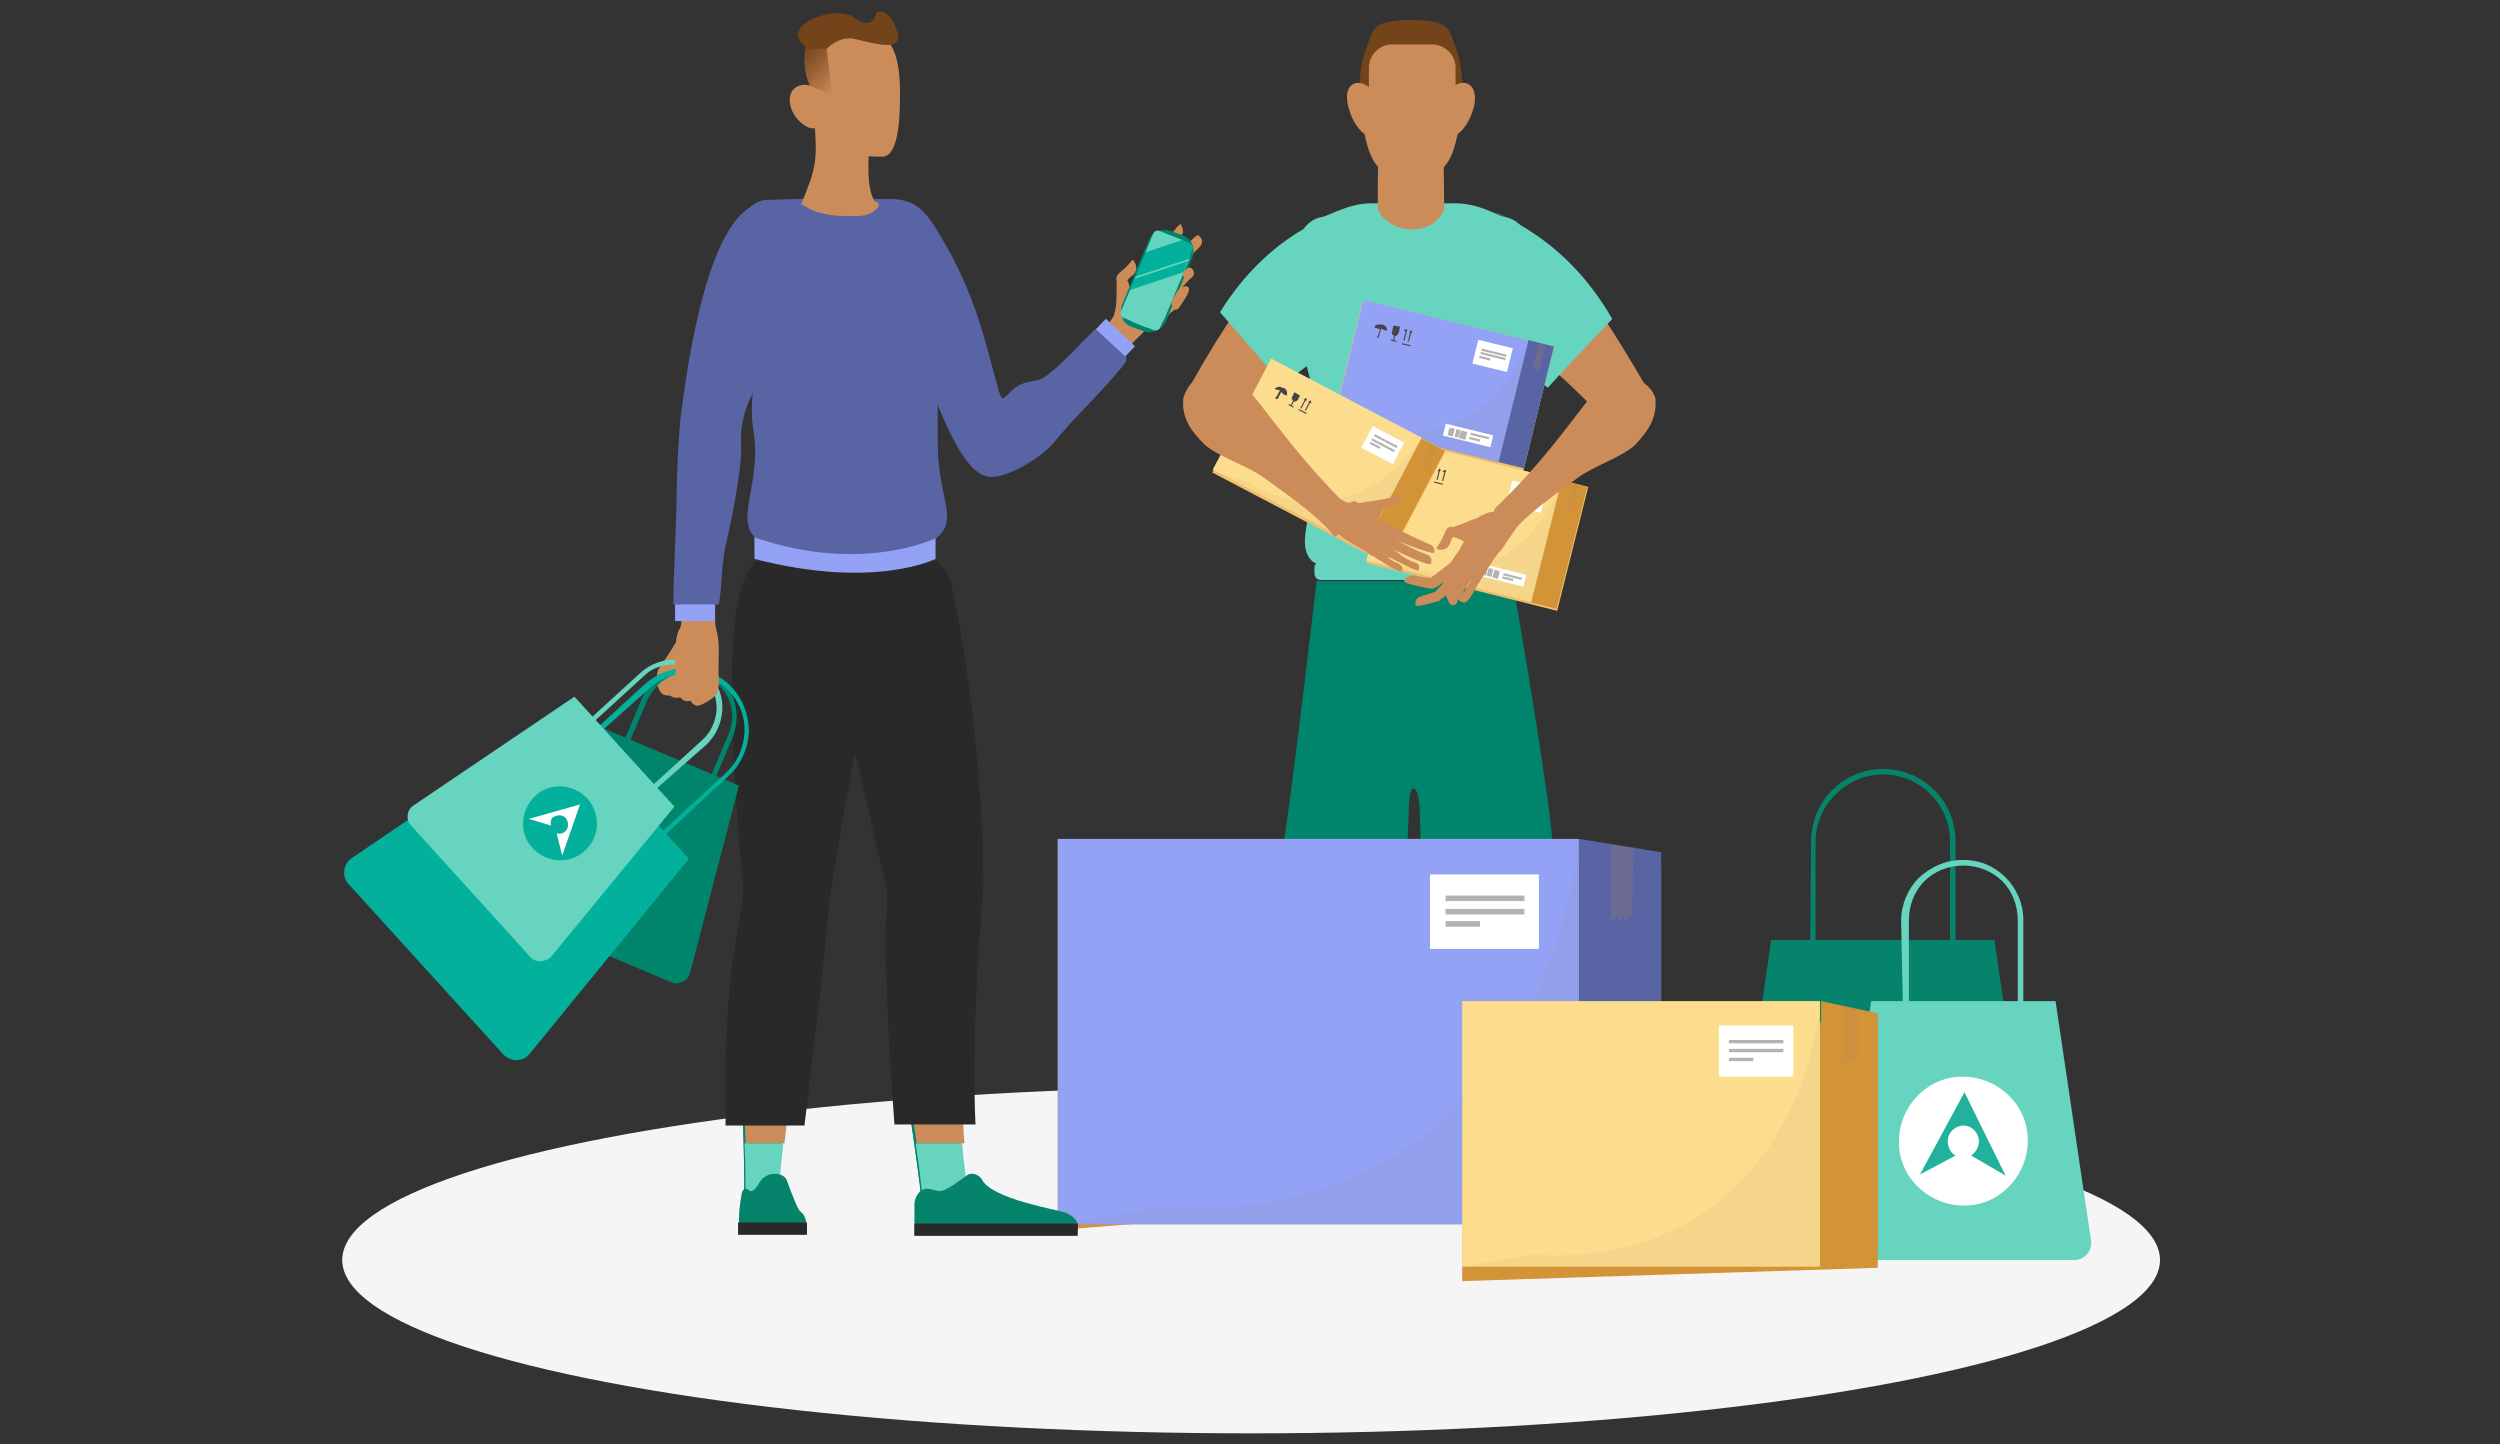 <svg xmlns="http://www.w3.org/2000/svg" xmlns:xlink="http://www.w3.org/1999/xlink" id="Layer_1" x="0px" y="0px" viewBox="0 0 225 130" style="enable-background:new 0 0 225 130;" xml:space="preserve"><rect x="0" y="0" width="225" height="130" fill="#333333" stroke="none"/><style type="text/css">	.st0{fill:#F5F5F5;}	.st1{fill:#67D4BF;}	.st2{fill:#734419;}	.st3{fill-rule:evenodd;clip-rule:evenodd;fill:#00846B;}	.st4{fill:#00846B;}	.st5{fill-rule:evenodd;clip-rule:evenodd;fill:#67D4BF;}	.st6{fill:#CB8C59;}	.st7{fill:#F5BF69;}	.st8{fill:#5864A4;}	.st9{opacity:0.21;fill:#B6884D;}	.st10{fill:#93A2F4;}	.st11{opacity:7.000000e-02;fill:#8D775A;}	.st12{fill:#454545;}	.st13{fill:#FFFFFF;}	.st14{fill:#B3B3B3;}	.st15{fill:#D39337;}	.st16{fill:#FCDC8D;}	.st17{fill:#06836B;}			.st18{clip-path:url(#SVGID_00000052792389759252899410000002969250767045272973_);fill-rule:evenodd;clip-rule:evenodd;fill:#FFFFFF;}			.st19{clip-path:url(#SVGID_00000052792389759252899410000002969250767045272973_);fill-rule:evenodd;clip-rule:evenodd;fill:#21B19D;}	.st20{fill:#292929;}	.st21{fill-rule:evenodd;clip-rule:evenodd;fill:#06836B;}	.st22{fill-rule:evenodd;clip-rule:evenodd;fill:#292929;}	.st23{fill:#02B09B;}			.st24{clip-path:url(#SVGID_00000178190634562670960660000011384408505077527487_);fill-rule:evenodd;clip-rule:evenodd;fill:#02B09B;}			.st25{clip-path:url(#SVGID_00000178190634562670960660000011384408505077527487_);fill-rule:evenodd;clip-rule:evenodd;fill:#FFFFFF;}	.st26{fill:url(#SVGID_00000135652343343858205320000005710817109507114908_);}</style><ellipse class="st0" cx="112.6" cy="113.4" rx="81.8" ry="15.6"></ellipse><path class="st1" d="M136.4,40.4c0.5-2.6-0.3-4.9,0.2-6.7c1.5-5.6,2.8-13.6-1.3-14.2c-0.5-0.1-2.2-1.2-4.3-1.2l-3.8,0l-3.8,0 c-2,0-3.8,1.1-4.3,1.2c-4,0.6-2.8,8.6-1.3,14.2c0.5,1.8-0.2,4.1,0.2,6.7c0.9,5-1.8,8.5,0.2,10.2c0.8,0.3,1.6,0.5,2.4,0.7 c1.5,0.4,3.7,0.9,6.5,0.9c2.8,0,5.1-0.4,6.5-0.9c0.8-0.2,1.5-0.4,2.4-0.7C138.2,48.9,135.5,45.4,136.4,40.4z"></path><path class="st2" d="M131.6,7.4c-0.1-1.1-0.2-2.1-0.5-2.9c-0.1-0.2-0.1-0.4-0.2-0.5c-0.5-1.5-0.6-2.1-3.6-2.2c0,0-0.1,0-0.1,0 c-0.1,0-0.2,0-0.2,0c-0.1,0-0.1,0-0.2,0c0,0,0,0-0.1,0c-3,0.1-3.1,0.7-3.6,2.2c-0.1,0.2-0.1,0.3-0.2,0.5c-0.3,0.8-0.5,1.8-0.5,2.9 c0,0.4,0,0.8,0,1.2h2.7h5.8h0.8C131.6,8.2,131.6,7.8,131.6,7.4z"></path><path class="st3" d="M118.5,52.2c0,0-2.3,20.1-3.4,26.6c-0.4,2.4-0.3,4-0.9,4.8c-0.6,0.9,1,1.6,4.8,1.7c3.8,0,5.5-0.6,6.3-0.7 c0.8-0.1,0.1-4.8,0.9-6.3c0.9-1.5,0.2-7.8,1.1-7.3c0.9,0.5,0.1,5.8,1.1,7.3c1,1.5,0.2,5.9,0.6,6.4s10,1.1,10.7,0 c0.7-1.1-0.2-6.7,0-8.6c0.2-1.9-3.4-23.1-3.6-23.8H118.5z"></path><path class="st4" d="M110.9,37.9c0,0.2,0,0.3,0,0.5C110.9,38.3,110.9,38.1,110.9,37.9z"></path><path class="st5" d="M135.6,52.2h-16.7c-0.4,0-0.6-0.3-0.6-0.6v-0.5c0-0.4,0.3-0.6,0.6-0.6h16.7c0.4,0,0.6,0.3,0.6,0.6v0.5 C136.3,51.9,136,52.2,135.6,52.2z"></path><path class="st4" d="M143.3,37.9c0,0.2,0,0.3,0,0.5C143.4,38.3,143.3,38.1,143.3,37.9z"></path><g>	<g>		<path class="st6" d="M130,18.8c-0.1-0.5,0.1-8.5-0.7-10.1c-0.6-1.3-1.5-2-2.3-2.4c-0.8,0.4-1.7,1.2-2.3,2.4   c-0.8,1.6-0.7,9.6-0.7,10.1c0.2,0.6,0.7,1,1.3,1.4c1.1,0.6,2.4,0.6,3.5,0C129.3,19.9,129.8,19.4,130,18.8z"></path>	</g>	<g>		<path class="st6" d="M132.7,9.4c-0.2,0.9-0.6,1.8-1.2,2.4c-1.7,1.7-2.2-1.3-1.5-2.9C130.8,6.9,133.1,6.9,132.7,9.4L132.7,9.4z"></path>		<path class="st6" d="M121.3,9.4c0.2,0.9,0.6,1.8,1.2,2.4c1.7,1.7,2.2-1.3,1.5-2.9C123.1,6.9,120.8,6.9,121.3,9.4L121.3,9.4z"></path>	</g>	<path class="st6" d="M131.6,8.7c0,0.5-0.1,1-0.1,1.4c-0.1,0.7-0.2,1.3-0.3,1.9c-0.3,1.5-0.7,2.5-1.3,3.1c-0.6,0.7-1.5,0.9-2.6,1  c0,0-0.1,0-0.1,0c-0.1,0-0.2,0-0.2,0c-0.1,0-0.1,0-0.2,0c0,0-0.1,0-0.1,0c-1.2-0.1-2-0.3-2.6-1c-0.6-0.6-1-1.6-1.3-3.1  c-0.1-0.6-0.2-1.2-0.3-1.9c-0.1-0.5-0.1-1-0.1-1.4h0.8V6.1c0-1.1,0.9-2.1,2.1-2.1h3.6c1.1,0,2.1,0.9,2.1,2.1v2.6H131.6z"></path></g><path class="st6" d="M147.5,35.1C147.5,35.1,147.5,35.1,147.5,35.1c0,0.2,0.1,0.4,0.2,0.6c0.2,0.8,0.3,1.8-0.3,2.6 c-0.8,1-2.8-0.7-3.3-1.5c0,0-0.1-0.1-0.1-0.1c0,0,0,0,0,0c-0.3-0.4-0.5,0.1-0.9-0.3c-0.7-0.7-2-2-3.4-3.2l4.5-4.8 c1.2,1.8,2.5,3.9,4,6.5C148.6,35.4,147.5,34.8,147.5,35.1z"></path><path class="st4" d="M139.6,39.9c0-0.1,0-0.1,0.1-0.1C139.7,39.8,139.7,39.8,139.6,39.9z"></path><path class="st4" d="M139.8,39.6c0,0-0.1,0.1-0.1,0.1C139.7,39.7,139.8,39.6,139.8,39.6z"></path><path class="st4" d="M139.8,39.6c0,0-0.1,0.1-0.1,0.1C139.7,39.7,139.8,39.6,139.8,39.6z"></path><path class="st1" d="M145.1,28.7l-4.8,5.1l-1,1.1l-4.6-3.7c0.2-1.2,0.3-2.5,0.5-3.6v0c0-0.1,0-0.3,0.1-0.4c0.2-1,0.5-2.1,0.5-3.3 c0.3-2.3,0.6-3.9,0.6-3.9s-0.2-0.1-0.4-0.2c-0.4-0.2-0.9-0.5-1.5-0.7C135.2,19.5,140.9,21.4,145.1,28.7 C145.1,28.7,145.1,28.7,145.1,28.7z"></path><path class="st6" d="M108,34.7C108,34.7,108,34.7,108,34.7c-0.1,0.2-0.1,0.4-0.2,0.6c-0.2,0.8-0.3,1.9,0.4,2.8 c0.9,1.1,3-0.7,3.5-1.6c0,0,0.1-0.1,0.1-0.1c0,0,0,0,0,0c0.3-0.4,0.5,0.2,0.9-0.3c0.7-0.8,2.1-2.1,3.6-3.4l-4.8-5.1 c-1.3,1.9-2.7,4.1-4.2,6.8C106.9,35.1,108.1,34.4,108,34.7z"></path><path class="st1" d="M109.8,28.1l4.6,5.3l1,1.2l4.7-3.5c-0.1-1.3-0.2-2.5-0.3-3.6l0,0c0-0.1,0-0.3,0-0.4c-0.1-1-0.4-2.1-0.3-3.3 c-0.2-2.4-0.4-3.9-0.4-3.9s0.2-0.1,0.4-0.2c0.4-0.2,0.9-0.4,1.5-0.7C120,19.3,114.2,21,109.8,28.1C109.8,28.1,109.8,28.1,109.8,28.1 z"></path><g>	<g>		<rect x="121" y="29" transform="matrix(0.971 0.239 -0.239 0.971 12.101 -30.098)" class="st7" width="17.7" height="11.5"></rect>					<rect x="136.1" y="30.8" transform="matrix(0.971 0.239 -0.239 0.971 12.736 -31.829)" class="st8" width="2.4" height="11.3"></rect>		<polygon class="st9" points="139.1,31.1 138.5,30.9 137.9,33.3 138.1,33.2 138.1,33.3 138.3,33.2 138.3,33.4 138.5,33.2    138.5,33.4   "></polygon>					<rect x="121.1" y="28.7" transform="matrix(0.971 0.239 -0.239 0.971 11.978 -29.831)" class="st10" width="15.3" height="11.3"></rect>		<path class="st11" d="M137.5,30.7L137.5,30.7c-2.6,6.7-8.2,9.6-14.5,7.6l-3-0.2l14.8,3.7L137.5,30.7z"></path>		<g>			<path class="st12" d="M123.9,30.2L123.9,30.2c0,0.1,0,0.1,0.1,0.2c0.1,0,0.1,0,0.1-0.1l0.2-0.7c0,0,0.1,0,0.1,0c0,0,0,0,0,0    c0,0,0.1,0,0.1,0.1l0,0l0,0c0.1,0,0.2,0,0.3,0.1l0,0c0.1-0.3-0.1-0.5-0.4-0.6l-0.1,0c-0.1,0-0.2,0-0.2,0c0,0,0,0,0,0    c-0.2,0-0.4,0.1-0.4,0.3c0,0,0,0,0,0c0.1,0,0.2,0,0.3,0.1l0,0l0,0l0,0l0,0c0,0,0,0,0,0c0,0,0,0,0.1,0c0,0,0.1,0,0.1,0    c0,0,0,0,0,0c0,0,0,0,0,0l-0.2,0.7C124,30.3,124,30.3,123.9,30.2C123.9,30.3,123.9,30.2,123.9,30.2L123.9,30.2L123.9,30.2z"></path>			<g>				<path class="st12" d="M125.5,30.2L125.5,30.2c-0.2,0-0.3-0.2-0.2-0.4l0.1-0.5l0.6,0.1l-0.1,0.5     C125.8,30.2,125.6,30.3,125.5,30.2z"></path>									<rect x="125.4" y="30.2" transform="matrix(0.971 0.239 -0.239 0.971 10.939 -29.148)" class="st12" width="0.1" height="0.5"></rect>									<rect x="125.3" y="30.4" transform="matrix(-0.239 0.971 -0.971 -0.239 185.149 -83.72)" class="st12" width="0.1" height="0.5"></rect>			</g>			<g>				<g>											<rect x="126.4" y="29.7" transform="matrix(0.971 0.239 -0.239 0.971 10.911 -29.398)" class="st12" width="0.1" height="1"></rect>											<rect x="126.4" y="29.6" transform="matrix(0.517 0.856 -0.856 0.517 86.531 -93.885)" class="st12" width="0.1" height="0.2"></rect>											<rect x="126.6" y="29.7" transform="matrix(-0.856 0.517 -0.517 -0.856 250.353 -10.202)" class="st12" width="0.1" height="0.2"></rect>				</g>				<g>											<rect x="126.8" y="29.8" transform="matrix(0.971 0.239 -0.239 0.971 10.95 -29.501)" class="st12" width="0.1" height="1"></rect>											<rect x="126.9" y="29.7" transform="matrix(0.517 0.856 -0.856 0.517 86.839 -94.211)" class="st12" width="0.1" height="0.2"></rect>											<rect x="127" y="29.8" transform="matrix(-0.856 0.517 -0.517 -0.856 251.231 -10.228)" class="st12" width="0.1" height="0.2"></rect>				</g>									<rect x="126.5" y="30.5" transform="matrix(-0.239 0.971 -0.971 -0.239 186.811 -84.467)" class="st12" width="0.1" height="0.8"></rect>			</g>		</g>		<g>							<rect x="132.7" y="31" transform="matrix(0.971 0.239 -0.239 0.971 11.602 -31.234)" class="st13" width="3.2" height="2.2"></rect>			<g>									<rect x="133.3" y="31.7" transform="matrix(0.971 0.239 -0.239 0.971 11.513 -31.268)" class="st14" width="2.3" height="0.2"></rect>									<rect x="133.2" y="32" transform="matrix(0.971 0.239 -0.239 0.971 11.597 -31.236)" class="st14" width="2.3" height="0.2"></rect>									<rect x="133.1" y="32.2" transform="matrix(0.971 0.239 -0.239 0.971 11.625 -31.058)" class="st14" width="1" height="0.2"></rect>			</g>		</g>		<g>							<rect x="129.9" y="38.7" transform="matrix(0.971 0.239 -0.239 0.971 13.24 -30.491)" class="st13" width="4.4" height="1.1"></rect>			<g>									<rect x="130.2" y="38.6" transform="matrix(-0.239 0.971 -0.971 -0.239 199.529 -78.585)" class="st14" width="0.7" height="0.5"></rect>									<rect x="130.1" y="38.8" transform="matrix(-0.239 0.971 -0.971 -0.239 199.356 -78.508)" class="st14" width="0.7" height="0"></rect>									<rect x="130.2" y="38.8" transform="matrix(-0.239 0.971 -0.971 -0.239 199.555 -78.597)" class="st14" width="0.7" height="0.1"></rect>									<rect x="130.3" y="38.9" transform="matrix(-0.239 0.971 -0.971 -0.239 199.758 -78.689)" class="st14" width="0.7" height="0.1"></rect>									<rect x="130.5" y="38.9" transform="matrix(-0.239 0.971 -0.971 -0.239 199.917 -78.76)" class="st14" width="0.7" height="0"></rect>									<rect x="130.7" y="38.8" transform="matrix(-0.239 0.971 -0.971 -0.239 200.302 -78.933)" class="st14" width="0.7" height="0.3"></rect>									<rect x="130.7" y="39" transform="matrix(-0.239 0.971 -0.971 -0.239 200.302 -78.933)" class="st14" width="0.7" height="0.1"></rect>									<rect x="130.8" y="39" transform="matrix(-0.239 0.971 -0.971 -0.239 200.49 -79.018)" class="st14" width="0.7" height="0.1"></rect>									<rect x="131" y="39" transform="matrix(-0.239 0.971 -0.971 -0.239 200.684 -79.105)" class="st14" width="0.7" height="0.1"></rect>									<rect x="131.3" y="38.9" transform="matrix(-0.239 0.971 -0.971 -0.239 201.151 -79.315)" class="st14" width="0.7" height="0.5"></rect>									<rect x="131.2" y="39.1" transform="matrix(-0.239 0.971 -0.971 -0.239 201.07 -79.278)" class="st14" width="0.7" height="0.1"></rect>									<rect x="131.4" y="39.1" transform="matrix(-0.239 0.971 -0.971 -0.239 201.276 -79.371)" class="st14" width="0.7" height="0.1"></rect>									<rect x="131.5" y="39.1" transform="matrix(-0.239 0.971 -0.971 -0.239 201.444 -79.447)" class="st14" width="0.7" height="0.1"></rect>			</g>							<rect x="132.3" y="39.2" transform="matrix(0.971 0.239 -0.239 0.971 13.282 -30.742)" class="st14" width="1.7" height="0.2"></rect>							<rect x="132.2" y="39.5" transform="matrix(0.971 0.239 -0.239 0.971 13.335 -30.631)" class="st14" width="1" height="0.2"></rect>		</g>	</g>	<g>					<rect x="124.1" y="41.5" transform="matrix(0.97 0.243 -0.243 0.97 15.48 -30.89)" class="st7" width="17.7" height="11.5"></rect>					<rect x="139.1" y="43.4" transform="matrix(0.97 0.243 -0.243 0.97 16.134 -32.645)" class="st15" width="2.4" height="11.3"></rect>		<polygon class="st9" points="142.1,43.7 141.5,43.5 140.9,45.8 141.1,45.7 141.1,45.9 141.3,45.8 141.3,45.9 141.5,45.8 141.5,46      "></polygon>					<rect x="124.1" y="41.2" transform="matrix(0.97 0.243 -0.243 0.97 15.353 -30.62)" class="st16" width="15.3" height="11.3"></rect>		<path class="st11" d="M140.6,43.3L140.6,43.3c-2.6,6.7-8.2,9.6-14.6,7.5l-3-0.2l14.8,3.7L140.6,43.3z"></path>		<g>			<path class="st12" d="M126.9,42.7L126.9,42.7c0,0.1,0,0.1,0.1,0.2c0.1,0,0.1,0,0.1-0.1l0.2-0.7c0,0,0.1,0,0.1,0c0,0,0,0,0,0    c0,0,0.1,0,0.1,0.1l0,0l0,0c0.1,0,0.2,0,0.3,0.1l0,0c0.1-0.3-0.1-0.5-0.4-0.6l-0.1,0c-0.1,0-0.2,0-0.2,0c0,0,0,0,0,0    c-0.2,0-0.4,0.1-0.4,0.3c0,0,0,0,0,0c0.1,0,0.2,0,0.3,0.1l0,0l0,0l0,0l0,0c0,0,0,0,0,0c0,0,0,0,0.1,0c0,0,0.1,0,0.1,0    c0,0,0,0,0,0c0,0,0,0,0,0l-0.2,0.7C127,42.8,127,42.8,126.9,42.7C127,42.8,126.9,42.8,126.9,42.7L126.9,42.7L126.9,42.7z"></path>			<g>				<path class="st12" d="M128.5,42.7L128.5,42.7c-0.2,0-0.3-0.2-0.2-0.4l0.1-0.5L129,42l-0.1,0.5C128.8,42.7,128.7,42.8,128.5,42.7     z"></path>									<rect x="128.4" y="42.7" transform="matrix(0.97 0.243 -0.243 0.97 14.294 -29.933)" class="st12" width="0.1" height="0.5"></rect>									<rect x="128.4" y="42.9" transform="matrix(-0.243 0.97 -0.97 -0.243 201.473 -70.87)" class="st12" width="0.1" height="0.5"></rect>			</g>			<g>				<g>											<rect x="129.4" y="42.2" transform="matrix(0.97 0.243 -0.243 0.97 14.268 -30.187)" class="st12" width="0.1" height="1"></rect>											<rect x="129.5" y="42.2" transform="matrix(0.514 0.858 -0.858 0.514 99.202 -90.544)" class="st12" width="0.1" height="0.2"></rect>											<rect x="129.6" y="42.2" transform="matrix(-0.858 0.514 -0.514 -0.858 262.553 11.937)" class="st12" width="0.1" height="0.2"></rect>				</g>				<g>					<rect x="129.9" y="42.3" transform="matrix(0.97 0.243 -0.243 0.97 14.308 -30.291)" class="st12" width="0.1" height="1"></rect>											<rect x="129.9" y="42.3" transform="matrix(0.514 0.858 -0.858 0.514 99.526 -90.873)" class="st12" width="0.1" height="0.2"></rect>											<rect x="130" y="42.3" transform="matrix(-0.858 0.514 -0.514 -0.858 263.434 11.929)" class="st12" width="0.1" height="0.2"></rect>				</g>									<rect x="129.5" y="43.1" transform="matrix(-0.243 0.97 -0.97 -0.243 203.141 -71.609)" class="st12" width="0.1" height="0.8"></rect>			</g>		</g>		<g>							<rect x="135.8" y="43.6" transform="matrix(0.97 0.243 -0.243 0.97 14.98 -32.047)" class="st13" width="3.2" height="2.2"></rect>			<g>									<rect x="136.3" y="44.2" transform="matrix(0.97 0.243 -0.243 0.97 14.889 -32.082)" class="st14" width="2.3" height="0.2"></rect>									<rect x="136.2" y="44.6" transform="matrix(0.97 0.243 -0.243 0.97 14.974 -32.049)" class="st14" width="2.3" height="0.2"></rect>				<rect x="136.1" y="44.8" transform="matrix(0.97 0.243 -0.243 0.97 15.002 -31.869)" class="st14" width="1" height="0.2"></rect>			</g>		</g>		<g>			<rect x="132.9" y="51.2" transform="matrix(0.97 0.243 -0.243 0.97 16.638 -31.284)" class="st13" width="4.4" height="1.1"></rect>			<g>									<rect x="133.2" y="51.1" transform="matrix(-0.243 0.97 -0.97 -0.243 215.844 -65.648)" class="st14" width="0.7" height="0.5"></rect>									<rect x="133.1" y="51.3" transform="matrix(-0.243 0.97 -0.97 -0.243 215.671 -65.571)" class="st14" width="0.7" height="0"></rect>									<rect x="133.2" y="51.4" transform="matrix(-0.243 0.97 -0.97 -0.243 215.871 -65.66)" class="st14" width="0.7" height="0.1"></rect>									<rect x="133.3" y="51.4" transform="matrix(-0.243 0.97 -0.97 -0.243 216.075 -65.75)" class="st14" width="0.7" height="0.1"></rect>									<rect x="133.4" y="51.4" transform="matrix(-0.243 0.97 -0.97 -0.243 216.235 -65.821)" class="st14" width="0.7" height="0"></rect>									<rect x="133.7" y="51.4" transform="matrix(-0.243 0.97 -0.97 -0.243 216.621 -65.992)" class="st14" width="0.7" height="0.3"></rect>									<rect x="133.7" y="51.5" transform="matrix(-0.243 0.97 -0.97 -0.243 216.621 -65.992)" class="st14" width="0.7" height="0.1"></rect>									<rect x="133.8" y="51.5" transform="matrix(-0.243 0.97 -0.97 -0.243 216.809 -66.076)" class="st14" width="0.7" height="0.1"></rect>									<rect x="134" y="51.6" transform="matrix(-0.243 0.97 -0.97 -0.243 217.004 -66.162)" class="st14" width="0.7" height="0.1"></rect>									<rect x="134.3" y="51.4" transform="matrix(-0.243 0.97 -0.97 -0.243 217.473 -66.37)" class="st14" width="0.7" height="0.5"></rect>									<rect x="134.2" y="51.6" transform="matrix(-0.243 0.97 -0.97 -0.243 217.391 -66.334)" class="st14" width="0.7" height="0.1"></rect>									<rect x="134.4" y="51.7" transform="matrix(-0.243 0.97 -0.97 -0.243 217.599 -66.425)" class="st14" width="0.7" height="0.1"></rect>									<rect x="134.5" y="51.7" transform="matrix(-0.243 0.97 -0.97 -0.243 217.767 -66.5)" class="st14" width="0.7" height="0.1"></rect>			</g>							<rect x="135.3" y="51.8" transform="matrix(0.97 0.243 -0.243 0.97 16.682 -31.538)" class="st14" width="1.7" height="0.2"></rect>			<rect x="135.2" y="52" transform="matrix(0.97 0.243 -0.243 0.97 16.735 -31.424)" class="st14" width="1" height="0.2"></rect>		</g>	</g></g><g>	<path class="st6" d="M131.1,53.8c-0.2-0.4-0.2-0.4-0.4-0.7c-0.4-0.7-0.7-0.5-0.8-0.5c-0.2,0,0,0.6,0.5,1.6  C130.7,54.8,131.4,54.3,131.1,53.8z"></path>	<path class="st6" d="M131.9,53.5c-0.3-0.3-0.6-0.5-0.9-0.7c-0.5-0.4-0.7-0.2-0.9-0.1c-0.2,0.1,0.5,0.8,1.3,1.4  C132,54.5,132.3,53.9,131.9,53.5z"></path>	<path class="st6" d="M133.1,52.5c0.6-1.1,1.7-2.7,2.2-3.4l-3.8,1.9l0.2,0.8L133.1,52.5z"></path>	<path class="st6" d="M131.6,50.7c0,0-1.1,1.2-2.3,2.4c-0.3,0.3-0.2,1.4,0.7,0.6c1.2-1.1,2.4-2.4,2.4-2.4L131.6,50.7z"></path>	<path class="st6" d="M129.4,53.2c-0.4,0.1-0.9,0.3-1.3,0.4c-0.8,0.2-0.7,0.6-0.7,0.8c0,0.3,0.9,0,2.1-0.3  C129.9,53.9,129.6,53.1,129.4,53.2z"></path>	<path class="st6" d="M132.1,50.8c0,0-0.7,1.3-1.6,2.7c-0.2,0.4,0,1.4,0.7,0.5c0.9-1.3,1.8-2.8,1.8-2.8L132.1,50.8z"></path>	<path class="st6" d="M133.1,50.9c0,0-0.6,1.2-1.4,2.5c-0.2,0.3,0,1.3,0.6,0.4c0.8-1.2,1.3-2.5,1.3-2.5L133.1,50.9z"></path>	<path class="st6" d="M133,46.6c-0.6,0.2-1.5,0.6-2.4,0.9c-0.6,0.2-0.1,0.8,0.4,0.9c0.4,0.1,1,0.4,2,1.4c1.5,1.5,2.1-2.6,1.6-3.9  c-0.3,0.3-0.4,0.1-0.8,0.3C133.5,46.3,133.3,46.4,133,46.6z"></path>	<path class="st6" d="M130.1,47.8c-0.2,0.5-0.5,1.1-0.8,1.5c0,0,0,0.1,0,0.1c0.2,0.1,0.8,0.2,1.1-0.3c0.2-0.3,0.2-0.7,0.6-1  C131.4,47.8,130.5,46.9,130.1,47.8z"></path>	<path class="st6" d="M131,51.7c-0.2-0.2-0.4-0.4-0.5-0.6c0,0-0.1-0.1,0.1-0.5c0.4-0.7,0.7-1,0.8-1.2c0.7-1.4,1.4-2.1,2-2.9  c0.1-0.2,0.6-0.1,0.8-0.2c0.6-0.6,2.9,0.2,2.4,1c-0.3,0.5-0.9,1.3-1.4,2.1C134.5,50.4,131.2,51.9,131,51.7z"></path>	<path class="st6" d="M131.1,50.2c0,0-0.2,0.2-0.5,0.4c-0.4,0.3-1,0.8-1.7,1.3c-0.5,0.4-0.6,1.6,0.6,0.8c1.3-0.9,2.6-1.9,2.6-1.9  L131.1,50.2z"></path>	<path class="st6" d="M128.5,52c-0.6-0.1-0.6-0.1-1.2-0.2c-0.5-0.1-0.8,0.3-0.9,0.4c-0.2,0.2,0.4,0.4,1.9,0.7  C129.9,53.2,129.3,52.1,128.5,52z"></path>	<path class="st6" d="M142,43c-2.3,1.7-4.6,3.3-5.9,4.9c-0.4,0.1-1.7-1.9-1.6-2.1c4.6-4.4,7.1-8.2,8.6-10c0.6-0.7,0.9-1.1,0.9-1.1  c0.3-0.2,0.6-0.4,0.9-0.6c0.3-0.2,0.8-0.3,1.2-0.2c0.9,0.1,2,0.3,2.7,1.5c0.1,0.2,0.2,0.4,0.2,0.6c0.1,1.8-0.8,2.9-1.8,4  C146.1,41.1,143.3,42,142,43z"></path></g><g>			<rect x="110.8" y="35.8" transform="matrix(0.885 0.465 -0.465 0.885 33.04 -50.857)" class="st7" width="17.7" height="11.5"></rect>			<rect x="125.2" y="39.4" transform="matrix(0.885 0.465 -0.465 0.885 35.439 -53.623)" class="st15" width="2.4" height="11.3"></rect>	<polygon class="st9" points="129.4,40.2 128.8,39.9 127.7,42 127.9,42 127.9,42.1 128.1,42 128.1,42.2 128.3,42.1 128.3,42.3  "></polygon>			<rect x="110.9" y="35.2" transform="matrix(0.885 0.465 -0.465 0.885 32.624 -50.449)" class="st16" width="15.3" height="11.3"></rect>	<path class="st11" d="M128,39.4L128,39.4c-4.1,5.9-10.3,7.4-15.9,3.9l-2.9-0.9l13.5,7.1L128,39.4z"></path>	<g>		<path class="st12" d="M114.8,35.7L114.8,35.7c0,0.1,0,0.1,0,0.2c0.1,0,0.1,0,0.2,0l0.3-0.6c0,0,0.1,0,0.1,0.1c0,0,0,0,0,0   c0,0,0.1,0,0.1,0.1l0,0l0,0c0.1,0,0.2,0.1,0.3,0.1l0,0c0.1-0.3,0-0.6-0.3-0.7l-0.1,0c-0.1,0-0.1-0.1-0.2-0.1c0,0,0,0,0,0   c-0.2,0-0.4,0.1-0.5,0.2c0,0,0,0,0,0c0.1,0,0.2,0.1,0.3,0.1l0,0l0,0l0,0l0,0c0,0,0,0,0,0c0,0,0,0,0.1,0c0,0,0.1,0,0.1,0   c0,0,0,0,0,0c0,0,0,0,0,0l-0.3,0.6c0,0,0,0-0.1,0C114.9,35.8,114.9,35.7,114.8,35.7L114.8,35.7L114.8,35.7z"></path>		<g>			<path class="st12" d="M116.4,36.1L116.4,36.1c-0.1-0.1-0.2-0.3-0.1-0.4l0.2-0.4l0.5,0.3l-0.2,0.4    C116.7,36.1,116.5,36.2,116.4,36.1z"></path>							<rect x="116.3" y="36" transform="matrix(0.885 0.465 -0.465 0.885 30.213 -49.913)" class="st12" width="0.1" height="0.5"></rect>							<rect x="116.2" y="36.2" transform="matrix(-0.465 0.885 -0.885 -0.465 202.518 -49.406)" class="st12" width="0.1" height="0.5"></rect>		</g>		<g>			<g>									<rect x="117.3" y="35.8" transform="matrix(0.885 0.465 -0.465 0.885 30.339 -50.396)" class="st12" width="0.1" height="1"></rect>									<rect x="117.5" y="35.8" transform="matrix(0.297 0.955 -0.955 0.297 116.83 -86.961)" class="st12" width="0.1" height="0.2"></rect>									<rect x="117.6" y="35.8" transform="matrix(-0.955 0.297 -0.297 -0.955 240.555 35.302)" class="st12" width="0.1" height="0.2"></rect>			</g>			<g>				<rect x="117.7" y="36" transform="matrix(0.885 0.465 -0.465 0.885 30.483 -50.559)" class="st12" width="0.1" height="1"></rect>									<rect x="117.9" y="36" transform="matrix(0.297 0.955 -0.955 0.297 117.317 -87.197)" class="st12" width="0.1" height="0.2"></rect>									<rect x="118" y="36" transform="matrix(-0.955 0.297 -0.297 -0.955 241.407 35.597)" class="st12" width="0.1" height="0.2"></rect>			</g>							<rect x="117.2" y="36.6" transform="matrix(-0.465 0.885 -0.885 -0.465 204.496 -49.524)" class="st12" width="0.1" height="0.8"></rect>		</g>	</g>	<g>		<rect x="122.9" y="39" transform="matrix(0.885 0.465 -0.465 0.885 32.915 -53.318)" class="st13" width="3.2" height="2.2"></rect>		<g>							<rect x="123.6" y="39.6" transform="matrix(0.885 0.465 -0.465 0.885 32.773 -53.443)" class="st14" width="2.3" height="0.2"></rect>							<rect x="123.4" y="40" transform="matrix(0.885 0.465 -0.465 0.885 32.906 -53.326)" class="st14" width="2.3" height="0.2"></rect>			<rect x="123.3" y="40" transform="matrix(0.885 0.465 -0.465 0.885 32.833 -52.976)" class="st14" width="1" height="0.2"></rect>		</g>	</g>	<g>					<rect x="118.5" y="45.9" transform="matrix(0.885 0.465 -0.465 0.885 35.431 -50.785)" class="st13" width="4.4" height="1.1"></rect>		<g>							<rect x="118.9" y="45.4" transform="matrix(-0.465 0.885 -0.885 -0.465 215.154 -38.64)" class="st14" width="0.7" height="0.5"></rect>							<rect x="118.8" y="45.6" transform="matrix(-0.465 0.885 -0.885 -0.465 214.948 -38.627)" class="st14" width="0.7" height="0"></rect>							<rect x="118.9" y="45.7" transform="matrix(-0.465 0.885 -0.885 -0.465 215.185 -38.642)" class="st14" width="0.7" height="0.1"></rect>							<rect x="119" y="45.7" transform="matrix(-0.465 0.885 -0.885 -0.465 215.427 -38.656)" class="st14" width="0.7" height="0.1"></rect>							<rect x="119.1" y="45.8" transform="matrix(-0.465 0.885 -0.885 -0.465 215.616 -38.668)" class="st14" width="0.7" height="0"></rect>							<rect x="119.4" y="45.8" transform="matrix(-0.465 0.885 -0.885 -0.465 216.075 -38.695)" class="st14" width="0.7" height="0.3"></rect>							<rect x="119.4" y="45.9" transform="matrix(-0.465 0.885 -0.885 -0.465 216.075 -38.695)" class="st14" width="0.7" height="0.1"></rect>							<rect x="119.5" y="46" transform="matrix(-0.465 0.885 -0.885 -0.465 216.297 -38.708)" class="st14" width="0.7" height="0.1"></rect>							<rect x="119.6" y="46" transform="matrix(-0.465 0.885 -0.885 -0.465 216.528 -38.722)" class="st14" width="0.7" height="0.1"></rect>							<rect x="119.9" y="46" transform="matrix(-0.465 0.885 -0.885 -0.465 217.085 -38.756)" class="st14" width="0.7" height="0.5"></rect>							<rect x="119.8" y="46.1" transform="matrix(-0.465 0.885 -0.885 -0.465 216.987 -38.75)" class="st14" width="0.7" height="0.1"></rect>							<rect x="120" y="46.2" transform="matrix(-0.465 0.885 -0.885 -0.465 217.233 -38.765)" class="st14" width="0.7" height="0.1"></rect>							<rect x="120.1" y="46.3" transform="matrix(-0.465 0.885 -0.885 -0.465 217.433 -38.777)" class="st14" width="0.7" height="0.1"></rect>		</g>					<rect x="120.8" y="46.7" transform="matrix(0.885 0.465 -0.465 0.885 35.686 -51.222)" class="st14" width="1.7" height="0.2"></rect>		<rect x="120.7" y="46.8" transform="matrix(0.885 0.465 -0.465 0.885 35.706 -50.977)" class="st14" width="1" height="0.2"></rect>	</g></g><g>	<path class="st6" d="M122.7,45.2c0.8-0.1,2.4-0.3,3.3-0.7c0,0,0.1,0,0.1,0c0,0.2,0.1,0.6-0.4,0.8c-0.5,0.2-1.1-0.2-1.8,2  c-0.5,1.6-2.5-1-2.6-2.1c0.3,0.1,0.3-0.1,0.7-0.1C122.2,45.3,122.4,45.3,122.7,45.2z"></path>	<path class="st6" d="M124.9,48.2c0,0,2.1,1.2,3.5,1.7c0.6,0.2,0.4,0.7,0.4,0.8c0,0.5-4.3-1.7-4.3-1.7L124.9,48.2z"></path>	<path class="st6" d="M124.5,48.8c0,0,0.8,0.5,1.5,1.1c0.2,0.2,1.1,0.7,1.3,0.7c0.6,0.2,0.4,0.5,0.4,0.7c0,0.2-1.2-0.4-2-0.8  s-1.6-0.9-1.6-0.9L124.5,48.8z"></path>	<path class="st6" d="M122.9,48.5c0.3,0.3,1,0.8,1.6,1.4c0.2,0.2,1,0.7,1.3,0.8c0.6,0.3,0.4,0.6,0.4,0.7c0,0.2-1.2-0.4-1.9-0.9  c-0.8-0.5-1.5-1-1.5-1L122.9,48.5z"></path>	<path class="st6" d="M125,47.2c0,0,2.2,1.2,3.7,1.8c0.4,0.1,0.4,0.6,0.4,0.7c0,0.4-4.5-1.5-4.5-1.5L125,47.2z"></path>	<path class="st6" d="M124.1,46.7c0.2,0.1,0.4,0.3,0.7,0.4c1.3,0.5,0.6,1.2,0.2,1.8c-0.5,0.6-0.9,1.5-1.7,1  c-1.2-0.8-2.1-1.2-2.8-1.8c-0.1-0.1-0.5-0.5-0.6-0.6c-0.4-0.3-0.7-0.4-0.8-0.7c-0.2-0.7,1.1-2.2,1.7-1.8c0.3,0.2,0.7,0.4,0.9,0.3  C121.9,45.2,123.7,46.4,124.1,46.7z"></path></g><g>	<path class="st6" d="M113.9,43.1c2.5,1.8,4.9,3.5,6.2,5.2c0.4,0.1,1.8-2.1,1.7-2.2c-4.8-4.7-7.5-8.7-9.1-10.6c-0.6-0.7-1-1.1-1-1.1  c-0.3-0.3-0.6-0.5-0.9-0.7c-0.4-0.2-0.8-0.3-1.2-0.2c-1,0.1-2.1,0.3-2.8,1.6c-0.1,0.2-0.2,0.4-0.3,0.7c-0.2,1.9,0.8,3.1,1.9,4.2  C109.6,41.1,112.5,42,113.9,43.1z"></path></g><path class="st17" d="M181.5,112.8l-24,0c-1.1,0-2-1-1.8-2.1l3.7-26.1l20.1,0l3.8,26.1C183.5,111.8,182.6,112.8,181.5,112.8"></path><path class="st17" d="M162.9,87.4l0.5,0l0-11.6c0-1.6,0.6-3.1,1.8-4.3c1.1-1.1,2.6-1.8,4.3-1.8c3.3,0,6,2.7,6,6l0,11.6l0.5,0l0-11.6 c0-1.7-0.7-3.4-1.9-4.6c-1.2-1.2-2.9-1.9-4.6-1.9c-1.7,0-3.4,0.7-4.6,1.9c-1.2,1.2-1.9,2.9-1.9,4.6L162.9,87.4z"></path><path class="st5" d="M186.7,113.4l-19.9,0c-0.9,0-1.6-0.8-1.5-1.7l3.1-21.6l16.6,0l3.2,21.6C188.3,112.6,187.6,113.4,186.7,113.4"></path><path class="st1" d="M171.3,92.4l0.5,0l0-9.6c0-1.3,0.5-2.6,1.4-3.5c0.9-0.9,2.2-1.4,3.5-1.4c1.3,0,2.6,0.5,3.5,1.4 c0.9,0.9,1.4,2.2,1.4,3.5l0,9.6l0.5,0l0-9.6c0-3-2.5-5.5-5.5-5.4c-1.5,0-2.8,0.6-3.9,1.6c-1,1-1.6,2.4-1.6,3.9L171.3,92.4z"></path><g>	<g>		<g>			<defs>									<rect id="SVGID_1_" x="170.7" y="96.7" transform="matrix(1.604393e-02 -1 1 1.604393e-02 71.162 277.781)" width="12.1" height="12.1"></rect>			</defs>			<clipPath id="SVGID_00000027591743830624241620000006620718280012053936_">				<use xlink:href="#SVGID_1_" style="overflow:visible;"></use>			</clipPath>							<path style="clip-path:url(#SVGID_00000027591743830624241620000006620718280012053936_);fill-rule:evenodd;clip-rule:evenodd;fill:#FFFFFF;" d="    M176.8,96.9c3.2,0.1,5.8,2.7,5.7,5.9c-0.1,3.2-2.7,5.8-5.9,5.7c-3.2-0.1-5.8-2.7-5.7-5.9C171,99.4,173.6,96.8,176.8,96.9"></path>							<path style="clip-path:url(#SVGID_00000027591743830624241620000006620718280012053936_);fill-rule:evenodd;clip-rule:evenodd;fill:#21B19D;" d="    M177.4,104l3.1,1.8l-3.7-7.5l-4,7.4l3.2-1.7c-0.4-0.2-0.7-0.7-0.7-1.3c0-0.8,0.7-1.4,1.4-1.4c0.8,0,1.4,0.7,1.4,1.4    C178.1,103.3,177.8,103.7,177.4,104"></path>		</g>	</g></g><g>	<g>		<polygon class="st15" points="149.5,77.8 95.2,75.5 95.2,110.7 149.5,106.4   "></polygon>		<polygon class="st8" points="149.5,76.7 142.1,75.5 142.1,110.3 149.5,110.3   "></polygon>		<polygon class="st9" points="147,76.3 145,76 145,82.9 145.6,82.4 145.7,82.9 146.1,82.4 146.3,82.9 146.8,82.4 146.9,82.9   "></polygon>		<rect x="95.2" y="75.5" class="st10" width="46.9" height="34.7"></rect>		<path class="st11" d="M142.1,75.5L142.1,75.5c-2.7,21.9-17.4,34.6-37.7,33.2l-9.2,1.5l46.9,0L142.1,75.5z"></path>		<g>			<rect x="128.7" y="78.7" class="st13" width="9.8" height="6.7"></rect>			<g>				<rect x="130.1" y="80.6" class="st14" width="7.1" height="0.5"></rect>				<rect x="130.1" y="81.8" class="st14" width="7.1" height="0.5"></rect>				<rect x="130.1" y="82.9" class="st14" width="3.1" height="0.5"></rect>			</g>		</g>	</g></g><g>	<path class="st4" d="M67.8,80.7c-0.2,0.3-0.3,0.6-0.5,0.9c-1.6,4.2-0.3,13.6-0.3,27l3-0.2c0.2-10.8,4-25.8,3.5-26.9  c-0.1-0.2-0.2-0.5-0.4-0.7c0.9-3.5,2.6-10.8,3.4-16.6c0.2,0,0.5,0,0.7,0c1.2,6.8,3.5,15.1,3.8,16.3c-2,5.4,0.9,17.8,2,28l4.2-0.2  c-2.3-12.3,0.5-25.6-0.1-26.8c-0.2-0.3-0.4-0.7-0.6-1.1c0.5-6.8,0.2-23-1.4-26.8c-0.1-0.2-0.2-0.7-0.4-1.3H67.6  c-0.4,1.4-0.9,2.7-1,3.8C66,61.9,67.4,76.4,67.8,80.7z"></path>	<path class="st4" d="M67.8,80.7c-0.2,0.3-0.3,0.6-0.5,0.9c-1.6,4.2-0.3,13.6-0.3,27l3-0.2c0.2-10.8,4-25.8,3.5-26.9  c-0.1-0.2-0.2-0.5-0.4-0.7c0.9-3.5,2.6-10.8,3.4-16.6c0.2,0,0.5,0,0.7,0c1.2,6.8,3.5,15.1,3.8,16.3c-2,5.4,0.9,17.8,2,28l4.2-0.2  c-2.3-12.3,0.5-25.6-0.1-26.8c-0.2-0.3-0.4-0.7-0.6-1.1c0.5-6.8,0.2-23-1.4-26.8c-0.1-0.2-0.2-0.7-0.4-1.3H67.6  c-0.4,1.4-0.9,2.7-1,3.8C66,61.9,67.4,76.4,67.8,80.7z"></path>	<path class="st6" d="M67.4,81.6c-1.4,3.5-0.6,11.5-0.3,21.3h3.5c1-9.2,3.6-20.4,3.2-21.4c-0.1-0.2-0.2-0.5-0.4-0.7  c0.9-3.5,2.6-10.8,3.4-16.6c0.2,0,0.5,0,0.7,0c1.2,6.8,3.5,15.1,3.8,16.3c-1.6,4.4,0,14.3,1.2,22.4h4.3c-0.8-10,1.1-20.3,0.6-21.4  c-0.2-0.3-0.4-0.7-0.6-1.1c0.5-6.8,0.2-23-1.4-26.8c-0.1-0.1-0.1-0.4-0.2-0.7c-3.1,0.9-10.5,3.1-17.6,0c-0.4,1.2-0.7,2.3-0.8,3.2  c-0.6,5.9,0.7,20.4,1.2,24.7C67.7,80.9,67.5,81.2,67.4,81.6z"></path>	<path class="st20" d="M84.2,50.3c0,0.3,1.1,0.9,1.4,2.2c1.1,4.9,2.9,16.1,2.9,27.4c-1.2,14-0.7,21.3-0.7,21.3h-7.3  c0,0-1.1-14.3-0.7-19.4c0.1-0.9,0-1.8-0.2-2.7c-1.1-4.2-2.5-11.7-2.7-11c-0.2,0.8-2.3,12.6-2.3,13.3c-0.1,2.7-2.2,19.9-2.2,19.9  l-7.1,0c0-5.1-0.2-11.2,1.4-19.5c0.2-0.9,0.2-1.8,0.1-2.8c-1.9-21.5-0.6-26.6,1.2-28.5H84.2z"></path>	<path class="st1" d="M82.4,102.9c0.3,1.8,0.5,3.7,0.7,5.6l4.2-0.2c-0.3-1.9-0.6-3.7-0.7-5.4H82.4z"></path>	<path class="st1" d="M67,102.9c0.1,1.8,0.1,3.7,0.1,5.7l3-0.2c0-1.8,0.2-3.7,0.4-5.5H67z"></path>	<path class="st21" d="M97,110.5c0.1-0.7-0.6-1.2-1.2-1.4c-0.6-0.2-6.5-1.2-7.4-2.9c-0.2-0.4-0.9-0.8-1.4-0.4  c-0.3,0.2-1.8,1.4-2.4,1.4c-0.5,0-1.1-0.4-1.6-0.1c-0.4,0.2-0.7,0.8-0.7,1.3c0,0.8,0,2.8,0,2.8h14.4C96.9,111,97,110.8,97,110.5"></path>			<rect x="82.4" y="110" transform="matrix(-1 -4.496060e-11 4.496060e-11 -1 179.4 221.219)" class="st22" width="14.7" height="1.1"></rect>	<path class="st21" d="M72.6,110.5c0-0.7-0.2-1.2-0.5-1.4c-0.3-0.2-0.7-1.3-1.3-2.9c-0.3-0.7-1.8-0.9-2.5,0.3  c-0.2,0.4-0.5,0.7-0.7,0.7c-0.2,0-0.5-0.4-0.7-0.1c-0.2,0.2-0.2,0.8-0.3,1.3c-0.1,0.7-0.1,1.4-0.1,2.2c0,0.2,0,0.3,0,0.5h6  C72.6,111,72.6,110.8,72.6,110.5"></path>			<rect x="66.5" y="110.1" transform="matrix(-1 -4.510227e-11 4.510227e-11 -1 139.127 221.227)" class="st22" width="6.2" height="1.1"></rect></g><g>	<path class="st6" d="M60.7,58c-0.3,0.6-0.9,1.4-1.4,2.2c-0.4,0.5,0.4,0.7,0.9,0.5c0.4-0.2,0.4-0.5,1.8-0.5c1.7,0.1,2.2-1.9,1.3-3  c-0.3-0.3-1.7-0.6-2-0.4c-0.1,0.1-0.1,0.1-0.2,0.4C61,57.5,60.9,57.8,60.7,58z"></path>	<path class="st6" d="M59.5,61.2c0.6,0.3,1.1,0.5,1.5,0.8c0,0,0.1,0,0.1,0c0.1-0.2,0.3-0.8-0.2-1.2c-0.3-0.2-0.7-0.2-1-0.6  c-0.1-0.2-0.5,0-0.6,0.2C59,60.6,59.1,61,59.5,61.2z"></path>	<path class="st6" d="M60.4,62c0.1-0.1,0.6-0.5,0.8-0.8c0.3-0.4,0-0.9,0-1c-0.1-0.2-0.3,0-0.7,0.4c-0.1,0.1-0.2,0.3-0.4,0.5  c-0.1,0.1,0,0.3,0.1,0.4C60.2,61.8,60.2,61.8,60.4,62z"></path>	<path class="st6" d="M60.1,61.3c-0.3-0.6-1.1,0-0.9,0.5C59.9,63.3,60.5,62.1,60.1,61.3z"></path>	<path class="st6" d="M64.1,62.7c0,0-1.6,0-3.3,0.1c-0.4,0-1.3-0.7-0.1-0.8c1.6-0.2,3.4-0.3,3.4-0.3L64.1,62.7z"></path>	<g>		<path class="st3" d="M45.7,82.2l14.7,6.2c0.7,0.3,1.5-0.1,1.7-0.8l4.4-16.9l-12.3-5.2l-9,15C44.8,81.1,45,81.9,45.7,82.2"></path>		<path class="st4" d="M54.8,69.9l3-7.1c0.5-1.1,1.3-1.9,2.4-2.4c1.1-0.4,2.3-0.4,3.4,0c1.1,0.5,1.9,1.3,2.4,2.4   c0.4,1.1,0.4,2.3,0,3.4l-3,7.1l-0.4-0.2l3-7.1c0.4-1,0.4-2,0-3c-0.4-1-1.2-1.7-2.1-2.2c-1-0.4-2.1-0.4-3,0c-1,0.4-1.7,1.2-2.2,2.1   l-3,7.1L54.8,69.9z"></path>		<path class="st23" d="M31.4,79.6l13.9,15.3c0.7,0.7,1.8,0.7,2.4-0.1L62,77.3L50.4,64.5L31.7,77.2C30.9,77.7,30.7,78.9,31.4,79.6"></path>		<path class="st23" d="M58.3,76.6L58,76.3l7.3-6.7c1-0.9,1.6-2.2,1.7-3.6c0.1-1.4-0.4-2.7-1.3-3.7c-1.9-2.1-5.2-2.3-7.3-0.3   L51,68.6l-0.3-0.3l7.3-6.7c1.1-1,2.5-1.5,4-1.5c1.5,0.1,2.9,0.7,3.9,1.8c1,1.1,1.5,2.5,1.5,4c-0.1,1.5-0.7,2.9-1.8,3.9L58.3,76.6z   "></path>		<path class="st5" d="M37,74.3l10.7,11.8c0.5,0.6,1.4,0.5,1.9,0l11.1-13.5l-9-9.9l-14.5,9.8C36.6,72.9,36.5,73.8,37,74.3"></path>		<path class="st1" d="M57.8,72.1l-0.3-0.3l5.7-5.2c0.8-0.7,1.2-1.7,1.3-2.7c0-1.1-0.3-2.1-1-2.8c-0.7-0.8-1.7-1.2-2.7-1.3   c-1.1,0-2.1,0.3-2.8,1l-5.7,5.2l-0.3-0.3l5.7-5.2c1.8-1.6,4.6-1.5,6.2,0.3c0.8,0.9,1.2,2,1.1,3.2c-0.1,1.2-0.6,2.2-1.4,3   L57.8,72.1z"></path>	</g>	<path class="st6" d="M63.1,62.6c0,0-1.4,0-3,0c-0.8,0-1.2-1.1-0.1-1c0.4,0,0.7,0,0.7-0.2c0.9,0,2.1,0.3,2.2,0.1L63.1,62.6z"></path>	<path class="st6" d="M63.8,62.7c0,0-0.1,0.2-1.9,0.4c-0.5,0.1-1.3-0.8,0-1c1.7-0.3,2.3-0.5,2.3-0.5L63.8,62.7z"></path>	<path class="st6" d="M64.6,62.1c0,0.2-0.1,0.4-0.2,0.5c-0.3,0.3-0.9,0.7-1.5,0.9c-0.6,0.2-1.4-1.1,0.1-1c1.6,0.1,1.6-0.9,1.6-0.9  L64.6,62.1z"></path>	<path class="st6" d="M60.8,60.3c0,0.3,0,0.6,0,0.9c-0.3,1.7,0.8,1.4,1.8,1.3c1-0.1,2.2,0,2.1-1.1c-0.1-1.8,0.1-3-0.1-4.1  c0-0.2-0.2-0.8-0.2-1c-0.1-0.6,0-1.1-0.2-1.3c-0.6-0.6-3-0.6-2.9,0.2c0.1,0.7,0,1.3-0.2,1.5C60.7,57.5,60.7,59.7,60.8,60.3z"></path>	<g>		<g>			<g>				<defs>											<rect id="SVGID_00000183966523396129399600000005254310772852091039_" x="46.9" y="70.7" transform="matrix(0.728 -0.686 0.686 0.728 -37.15 54.728)" width="7" height="7"></rect>				</defs>				<clipPath id="SVGID_00000074444328880633282260000002420815040160103330_">					<use xlink:href="#SVGID_00000183966523396129399600000005254310772852091039_" style="overflow:visible;"></use>				</clipPath>									<path style="clip-path:url(#SVGID_00000074444328880633282260000002420815040160103330_);fill-rule:evenodd;clip-rule:evenodd;fill:#02B09B;" d="     M52.8,71.8c-1.3-1.3-3.4-1.4-4.7-0.1c-1.3,1.3-1.4,3.4-0.1,4.7c1.3,1.3,3.4,1.4,4.7,0.1C54,75.3,54.1,73.2,52.8,71.8"></path>									<path style="clip-path:url(#SVGID_00000074444328880633282260000002420815040160103330_);fill-rule:evenodd;clip-rule:evenodd;fill:#FFFFFF;" d="     M49.6,74.3l-2-0.6l4.6-1.3l-1.6,4.6l-0.5-2c0.3,0.1,0.6,0,0.8-0.2c0.3-0.3,0.3-0.8,0-1.2c-0.3-0.3-0.8-0.3-1.2,0     C49.6,73.7,49.5,74.1,49.6,74.3"></path>			</g>		</g>	</g>	<path class="st6" d="M99.4,33.9c0,0,2.4-3,3-3.5c0.9-0.9,1.6-1.6,2.1-1.9c0.9-0.5-2.6-0.9-2.6-0.9l-1.2,0.4l-1.5,2.5L99.4,33.9z"></path>	<g>		<path class="st6" d="M104.9,26.1c0,0,1.6-2.5,3-3.8c0.6-0.6,0.1-1,0-1.1c-0.3-0.5-3.8,4.3-3.8,4.3L104.9,26.1z"></path>		<path class="st6" d="M104.2,25.2c0,0,1.1-2.4,2.2-4.1c0.2-0.4-0.1-0.8-0.1-0.9c-0.3-0.4-3.4,4.9-3.4,4.9L104.2,25.2z"></path>		<path class="st6" d="M105.6,26.8c0,0,0.7-0.9,1.5-1.7c0.5-0.4,0.3-1.4-0.5-0.6c-0.8,0.7-1.7,1.5-1.7,1.5L105.6,26.8z"></path>		<path class="st6" d="M104.8,28.9c0.1-0.2,0.3-0.5,0.6-0.8c0.2-0.1,0.7-0.5,0.9-0.8c0.6-0.6,0.9-1.7,0-1c-0.9,0.7-1.8,1.4-1.8,1.4   L104.8,28.9z"></path>		<path class="st6" d="M100.4,27.8c0.1-0.6,0.1-1.6,0.1-2.6c0-0.6,0.8-0.3,1,0.1c0.2,0.4,0,0.7,1.2,1.4c1.4,0.9,0,2.3-1.4,2.6   c-0.4,0.1-0.8,0-1.1-0.3c-0.1-0.1-0.1-0.1,0-0.4C100.3,28.4,100.3,28.1,100.4,27.8z"></path>		<path class="st6" d="M100.7,24.6c0.5-0.4,0.9-0.8,1.2-1.2c0,0,0.1,0,0.1,0c0.1,0.2,0.5,0.7,0.1,1.2c-0.2,0.3-0.6,0.4-0.8,0.9   C101.1,25.9,100,25.3,100.7,24.6z"></path>		<path class="st6" d="M105.3,28.1c-1.4-0.8-1.4-2.3-1.9-2.1c-0.3,0.1-0.7-0.3-0.9-0.5c0.1-0.1,0.1-0.1,0.1-0.2   c0.9-1.5,1.5-0.5,2.2,0.2c0.7,0.7,1.3,1.2,0.7,2.1C105.6,27.7,105.5,27.9,105.3,28.1z"></path>		<path class="st6" d="M102.9,25.1c0,0-0.6,0.9-0.9,1s0.5,0.7,0.5,0.7c0.3-0.3,0.3-0.7,1.1-0.9L102.9,25.1z"></path>		<path class="st6" d="M100.4,29.2c-0.3-0.1-1,1.3-1.1,1.3c-0.1-0.3-0.5-0.2-0.3-0.4c0.8-1,1.2-1.5,1.4-2l0.2-0.2l0.2,0.5   C100.8,28.4,100.6,29.3,100.4,29.2z"></path>		<path class="st4" d="M102.9,29.8l-1.1-0.4c-0.8-0.3-1.1-1.2-0.8-2l2.4-5.8c0.3-0.8,1.2-1.1,2-0.8l1.1,0.4c0.8,0.3,1.1,1.2,0.8,2   l-2.4,5.8C104.5,29.7,103.6,30.1,102.9,29.8z"></path>		<path class="st1" d="M103,29.4l-1-0.4c-0.7-0.3-1-1.1-0.7-1.8l2.2-5.3c0.3-0.7,1.1-1,1.8-0.7l1,0.4c0.7,0.3,1,1.1,0.7,1.8   l-2.2,5.3C104.5,29.3,103.7,29.7,103,29.4z"></path>		<path class="st1" d="M106.4,21.6l-3.3,1.1l0.7-1.7c0.1-0.2,0.3-0.3,0.6-0.2L106.4,21.6z"></path>		<path class="st1" d="M104.4,29.5c-0.1,0.2-0.3,0.3-0.6,0.2l-2.7-1.1c-0.2-0.1-0.3-0.3-0.2-0.6l0.8-1.9l4.8-1.6L104.4,29.5z"></path>		<polygon class="st1" points="106.9,23.5 102.1,25.1 102.2,24.9 107,23.3   "></polygon>		<path class="st6" d="M105.9,26.3c-0.3,0.6-0.3,0.5-0.4,0.7c-0.2,0.4,0.1,0.7,0.2,0.8c0.2,0.1,0.2,0.3,1-1   C107.6,25.4,106.3,25.6,105.9,26.3z"></path>		<path class="st6" d="M107.2,25c-0.2,0.2-0.4,0.2-0.6,0c-0.2-0.2-0.2-0.4,0-0.6s0.4-0.5,0.7-0.2C107.6,24.6,107.4,24.9,107.2,25z"></path>		<path class="st23" d="M107,23.3l-4.8,1.6l0.9-2.2l3.3-1.1l0.7,0.3c0.2,0.1,0.3,0.3,0.2,0.6L107,23.3z"></path>		<polygon class="st23" points="106.5,24.5 101.7,26.1 102.1,25.1 106.9,23.5   "></polygon>	</g>	<path class="st10" d="M84.2,50.3c0,0-5.5,2.8-16.3,0v-2h16.3L84.2,50.3z"></path>	<path class="st6" d="M71.8,18.2V20c0,0,6,0.4,6.1,0.4c0.1,0,2.4-1.3,2.4-1.3l-1.2-1.1l0,0l0,0.1C79.1,18.2,73.3,18.1,71.8,18.2z"></path>	<path class="st6" d="M100.8,32c0.1,0,0.2-0.1,0.4-0.2l-1.8-2.7c-0.1,0.1-0.2,0.1-0.2,0.2C98.5,30,99.9,32,100.8,32z"></path>	<path class="st6" d="M100.7,31.3c0.1,0,0.3,0.1,0.4,0.1c-0.1,0-0.2-0.1-0.2-0.1C100.8,31.3,100.7,31.3,100.7,31.3z"></path>	<path class="st6" d="M100.7,31.2c0.1,0,0.3,0.1,0.4,0.1c-0.1,0-0.2-0.1-0.2-0.1C100.8,31.2,100.8,31.2,100.7,31.2z"></path>			<rect x="99.5" y="28.8" transform="matrix(-0.688 0.726 -0.726 -0.688 191.511 -21.262)" class="st10" width="1.7" height="3.6"></rect>			<rect x="61.7" y="53.3" transform="matrix(-4.569075e-11 1 -1 -4.569075e-11 117.659 -7.503)" class="st10" width="1.7" height="3.6"></rect>	<path class="st8" d="M85.1,38.1c0.7,1.5,2.1,4.5,3.8,4.8c1.6,0.3,4.9-1.8,5.9-3c1.7-2.2,4.7-4.9,6.5-7.3c0.1-0.1,0.1-0.3,0-0.5  l-2.6-2.4c0,0-0.1,0-0.2,0c-1.3,1.2-2.7,2.9-4.3,4.1c-1,0.8-1.9,0.2-3.2,1.4c-0.7,0.7-0.8,1-1.1,0c-1.1-3.7-1.9-8.8-5.9-15  c-1-1.5-1.8-2-2.9-2.2C80.1,17.8,77.9,21.6,85.1,38.1z"></path>	<path class="st8" d="M67.6,32.4c0.5,1.7-0.2,3.9,0.2,6.3c0.8,4.7-1.7,8,0.2,9.7c9.7,3.3,16.3,0,16.3,0c2.1-1.7,0-3.7,0.1-8.9  c0-2.8,0-5.7-0.2-7.6c-0.4-6.5-0.8-13.1-3.1-13.9c-0.3-0.1-1.3-0.1-2.5-0.1l-5.8,0c-1.9,0-3.5,0.1-4,0.1  C65,18.6,66.1,27.2,67.6,32.4z M72.2,18.4c-0.1-0.1-0.1-0.3,0.1-0.3c1.8,0,5,0,6.4,0c0.3,0,0.5,0.3,0.3,0.6  c-0.3,0.4-1.3,0.7-2.2,0.7C75.9,19.5,73.7,19.5,72.2,18.4z"></path>	<path class="st8" d="M60.7,54.4c0.7,0,4,0,4,0c0.3-1.7,0.2-3.8,0.7-5.7c0.3-1.3,1.4-6.4,1.3-8.6c-0.1-1.4,0.2-2.9,0.8-4.2  c1.4-3.1,4.3-7.5,2.8-15c-0.3-1.3-1.2-2.8-1.6-2.7c-1.3,0.3-5.1,1.1-7.4,19c-0.2,1.6-0.4,5.5-0.4,7.1c0,2.8-0.3,7.1-0.3,10.1  C60.5,54.3,60.6,54.4,60.7,54.4z"></path></g><g>	<g>		<path class="st6" d="M78,10.8C76.6,8.1,74.2,8,73.1,9c0.6,5.6,0.4,5.9-1,9.4c3.1,1,6.3,1.7,6.9,0.1C77.4,16.8,78.7,12.2,78,10.8"></path>		<path class="st6" d="M72.7,3.8c0.7-1.4,3.1-1.3,4.5-1.3c3.3,0,3.8,3,3.8,5.8c0,1.7,0,5.8-1.6,5.8c-3.1,0-4.3-0.6-4.8-2.8   c-0.6-2.5-2.8-3.7-2-7.2"></path>	</g>	<path class="st6" d="M71.1,9.3c0.1,0.7,0.5,1.4,1.2,1.9c1.7,1.3,2.5-1.3,1.8-2.5C73.3,7.1,70.8,7.3,71.1,9.3"></path></g><linearGradient id="SVGID_00000141447096602372177670000003991699202231344538_" gradientUnits="userSpaceOnUse" x1="5566.539" y1="7.923" x2="5569.844" y2="4.617" gradientTransform="matrix(-1 0 0 1 5642.087 0)">	<stop offset="0" style="stop-color:#734419;stop-opacity:0"></stop>	<stop offset="1" style="stop-color:#734419"></stop></linearGradient><path style="fill:url(#SVGID_00000141447096602372177670000003991699202231344538_);" d="M74.4,4.4l0.5,4.2l-2-0.9 c0,0-0.8-1.3-0.3-3.5L74.4,4.4z"></path><path class="st2" d="M72.8,4.4h1.6c0,0,1.1-1.2,2.5-0.9s4.6,1.4,3.8-0.8s-1.8-1.6-1.8-1.6s-0.3,1.8-2,0.5S69.6,2.4,72.8,4.4z"></path><g>	<g>		<g>			<polygon class="st15" points="169,92 131.7,92 131.6,115.3 169,114.1    "></polygon>			<polygon class="st15" points="169,91.2 163.9,90.1 163.9,114 169,112.2    "></polygon>			<polygon class="st9" points="167.2,90.8 165.9,90.6 165.9,95.6 166.3,95.3 166.4,95.6 166.7,95.3 166.8,95.6 167.1,95.3     167.2,95.6    "></polygon>			<rect x="131.6" y="90.1" class="st16" width="32.2" height="23.9"></rect>			<path class="st11" d="M163.9,90.1L163.9,90.1c-1.9,15-12,23.8-25.9,22.8l-6.3,1.1l32.2,0L163.9,90.1z"></path>			<g>				<rect x="154.7" y="92.3" class="st13" width="6.7" height="4.6"></rect>				<g>					<rect x="155.6" y="93.6" class="st14" width="4.9" height="0.3"></rect>					<rect x="155.6" y="94.4" class="st14" width="4.9" height="0.3"></rect>					<rect x="155.6" y="95.2" class="st14" width="2.2" height="0.3"></rect>				</g>			</g>		</g>	</g></g></svg>
